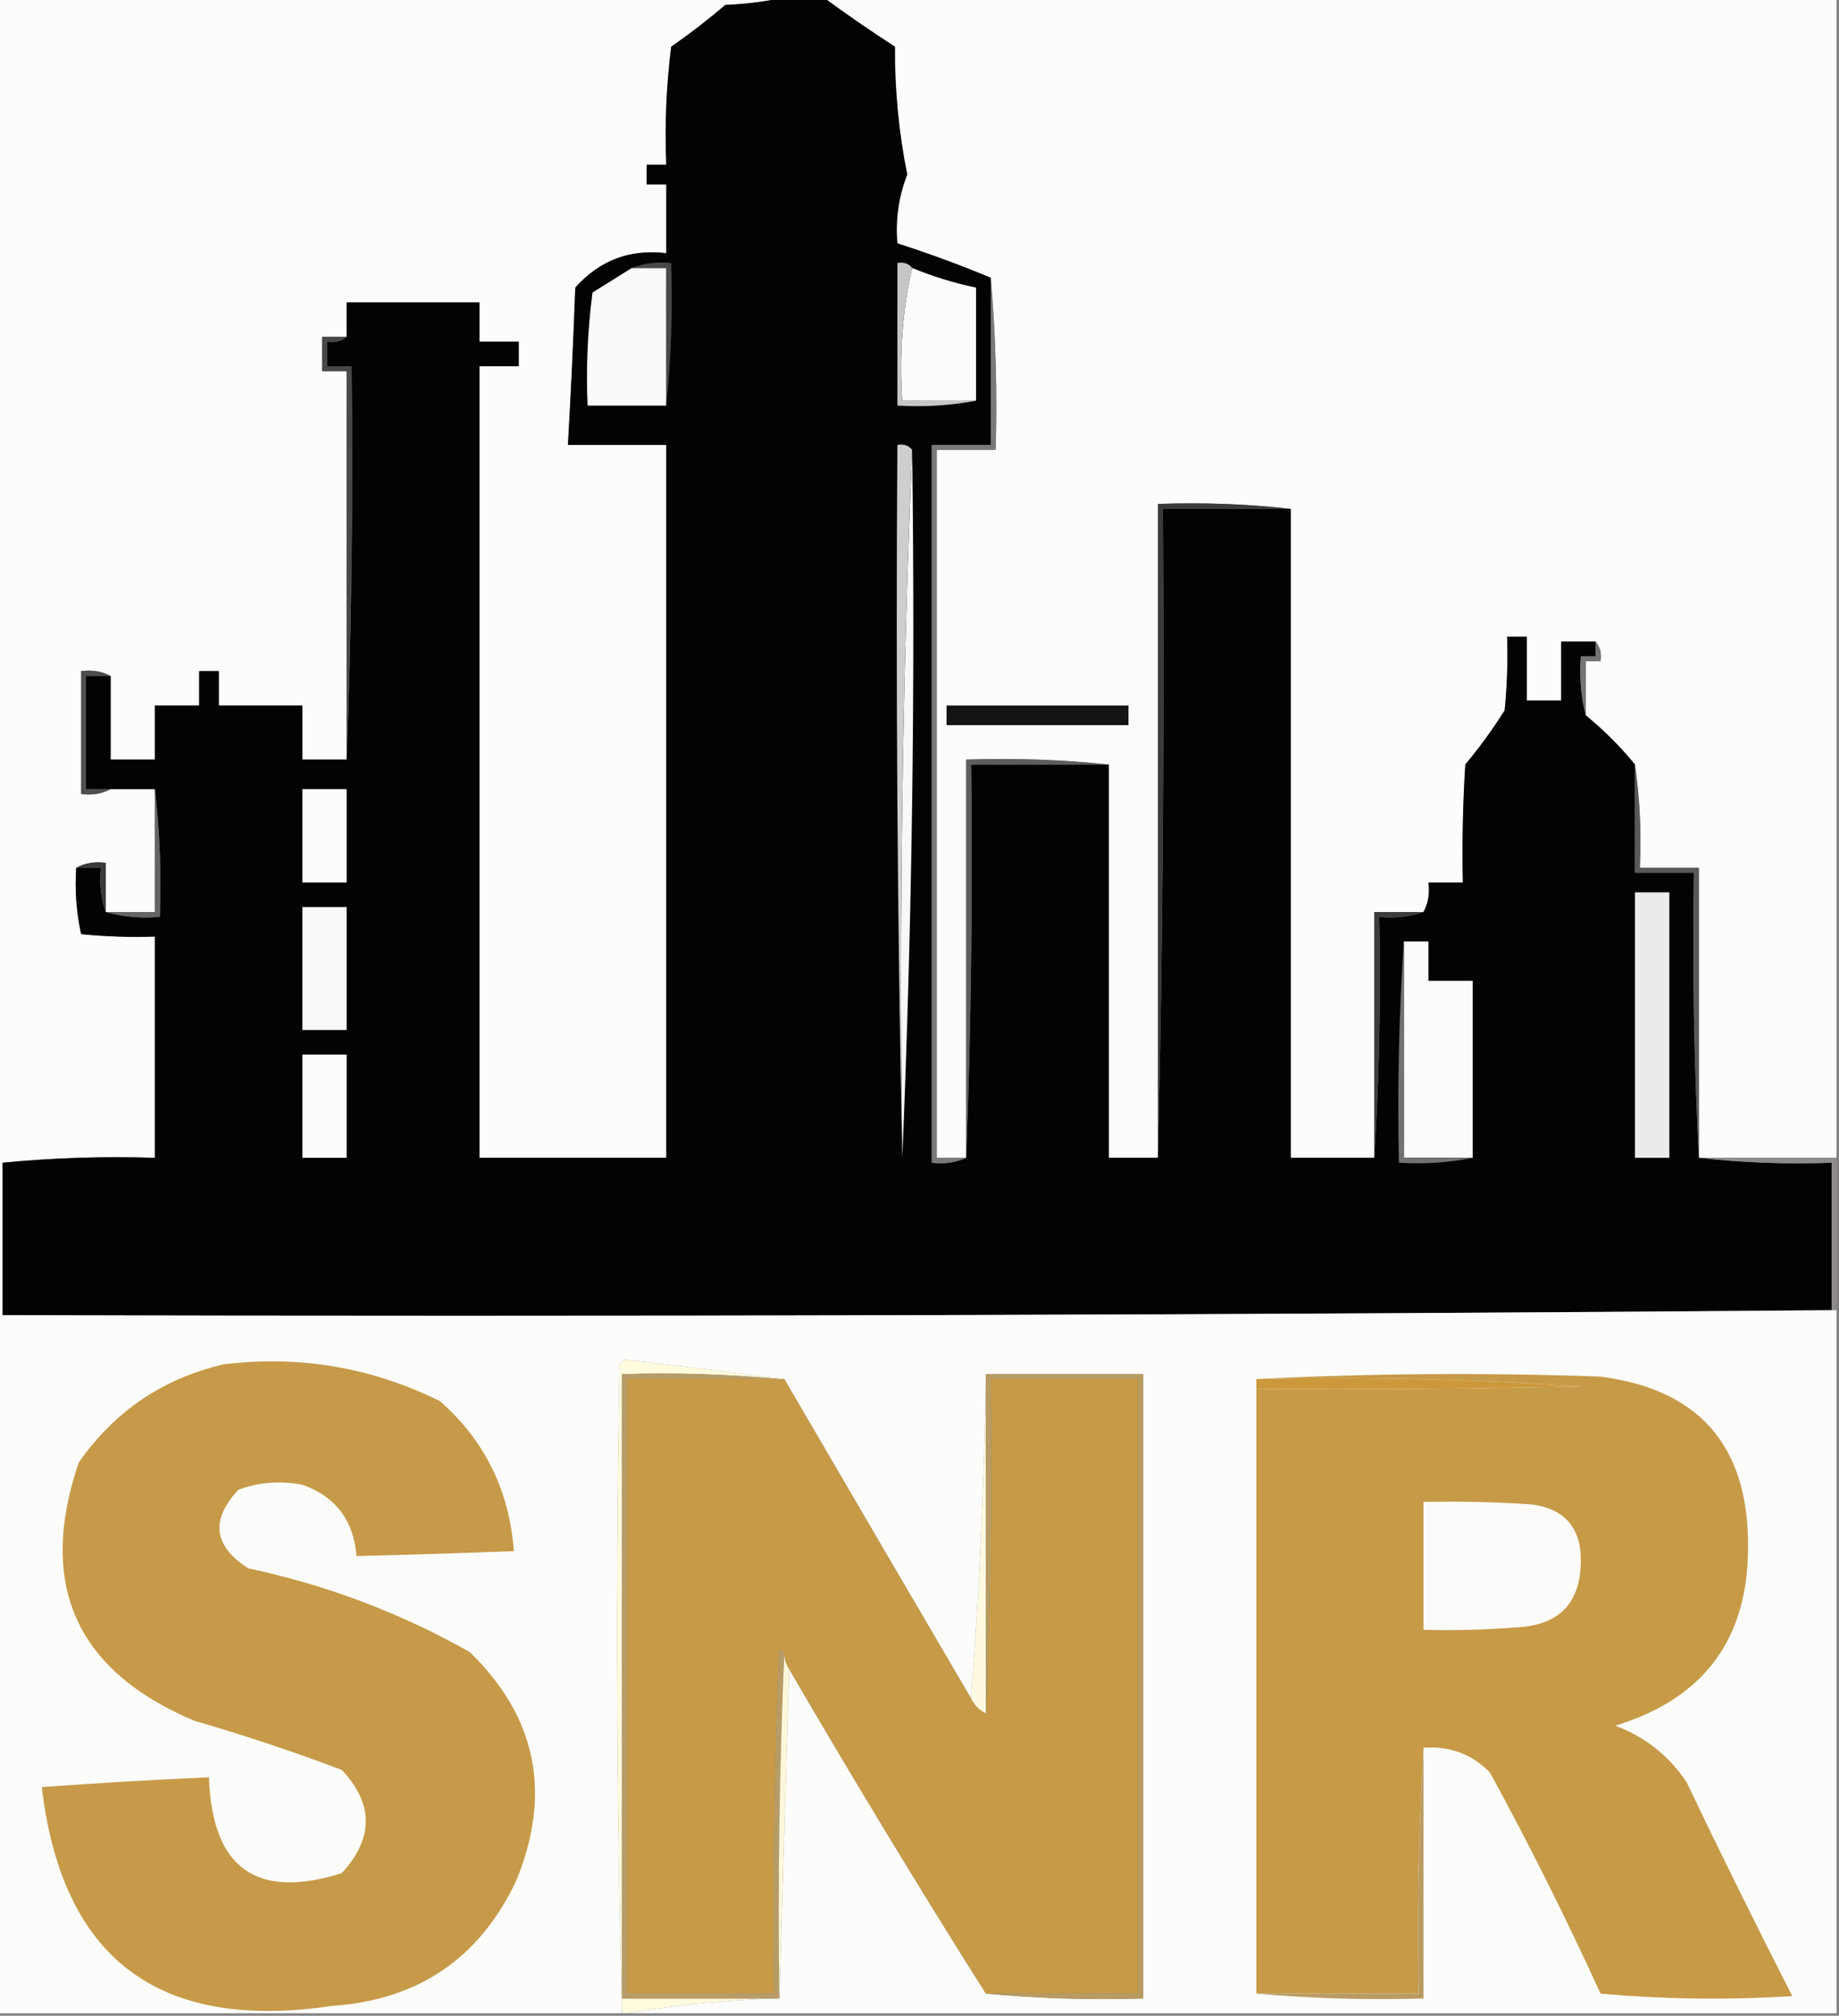 <?xml version="1.0" encoding="UTF-8"?>
<!DOCTYPE svg PUBLIC "-//W3C//DTD SVG 1.1//EN" "http://www.w3.org/Graphics/SVG/1.1/DTD/svg11.dtd">
<svg xmlns="http://www.w3.org/2000/svg" version="1.1" width="374px" height="410px" style="shape-rendering:geometricPrecision; text-rendering:geometricPrecision; image-rendering:optimizeQuality; fill-rule:evenodd; clip-rule:evenodd" xmlns:xlink="http://www.w3.org/1999/xlink">
<rect width="100%" height="100%" fill="#808080" stroke="none"/>
<g><path style="opacity:1" fill="#fcfcfc" d="M -0.5,-0.5 C 52.833,-0.5 106.167,-0.5 159.5,-0.5C 155.688,0.324 151.688,0.824 147.5,1C 143.976,4.025 140.309,6.858 136.5,9.5C 135.502,17.472 135.169,25.472 135.5,33.5C 134.167,33.5 132.833,33.5 131.5,33.5C 131.5,34.833 131.5,36.167 131.5,37.5C 132.833,37.5 134.167,37.5 135.5,37.5C 135.5,42.167 135.5,46.833 135.5,51.5C 128.106,50.615 121.939,52.948 117,58.5C 116.611,69.177 116.111,79.844 115.5,90.5C 122.167,90.5 128.833,90.5 135.5,90.5C 135.5,138.833 135.5,187.167 135.5,235.5C 122.833,235.5 110.167,235.5 97.5,235.5C 97.5,181.833 97.5,128.167 97.5,74.5C 100.167,74.5 102.833,74.5 105.5,74.5C 105.5,72.833 105.5,71.167 105.5,69.5C 102.833,69.5 100.167,69.5 97.5,69.5C 97.5,66.833 97.5,64.167 97.5,61.5C 88.5,61.5 79.5,61.5 70.5,61.5C 70.5,63.833 70.5,66.167 70.5,68.5C 68.833,68.5 67.167,68.5 65.5,68.5C 65.5,70.833 65.5,73.167 65.5,75.5C 67.167,75.5 68.833,75.5 70.5,75.5C 70.5,101.833 70.5,128.167 70.5,154.5C 67.5,154.5 64.5,154.5 61.5,154.5C 61.5,150.833 61.5,147.167 61.5,143.5C 55.833,143.5 50.167,143.5 44.5,143.5C 44.5,141.167 44.5,138.833 44.5,136.5C 43.167,136.5 41.833,136.5 40.5,136.5C 40.5,138.833 40.5,141.167 40.5,143.5C 37.5,143.5 34.5,143.5 31.5,143.5C 31.5,147.167 31.5,150.833 31.5,154.5C 28.5,154.5 25.5,154.5 22.5,154.5C 22.5,148.833 22.5,143.167 22.5,137.5C 20.735,136.539 18.735,136.205 16.5,136.5C 16.5,144.833 16.5,153.167 16.5,161.5C 18.735,161.795 20.735,161.461 22.5,160.5C 25.5,160.5 28.5,160.5 31.5,160.5C 31.5,168.833 31.5,177.167 31.5,185.5C 28.167,185.5 24.833,185.5 21.5,185.5C 21.5,182.167 21.5,178.833 21.5,175.5C 19.265,175.205 17.265,175.539 15.5,176.5C 15.2,181.099 15.533,185.599 16.5,190C 21.489,190.499 26.489,190.666 31.5,190.5C 31.5,205.5 31.5,220.5 31.5,235.5C 20.986,235.172 10.653,235.506 0.5,236.5C 0.167,236.5 -0.167,236.5 -0.5,236.5C -0.5,157.5 -0.5,78.5 -0.5,-0.5 Z"/></g>
<g><path style="opacity:1" fill="#fcfcfc" d="M 167.5,-0.5 C 236.167,-0.5 304.833,-0.5 373.5,-0.5C 373.5,78.167 373.5,156.833 373.5,235.5C 364.167,235.5 354.833,235.5 345.5,235.5C 345.5,215.833 345.5,196.167 345.5,176.5C 341.5,176.5 337.5,176.5 333.5,176.5C 333.825,169.313 333.491,162.313 332.5,155.5C 329.5,151.833 326.167,148.5 322.5,145.5C 322.5,141.833 322.5,138.167 322.5,134.5C 323.5,134.5 324.5,134.5 325.5,134.5C 325.768,132.901 325.434,131.568 324.5,130.5C 322.167,130.5 319.833,130.5 317.5,130.5C 317.5,134.5 317.5,138.5 317.5,142.5C 315.167,142.5 312.833,142.5 310.5,142.5C 310.5,138.167 310.5,133.833 310.5,129.5C 309.167,129.5 307.833,129.5 306.5,129.5C 306.666,134.511 306.499,139.511 306,144.5C 303.578,148.344 300.911,152.01 298,155.5C 297.5,163.493 297.334,171.493 297.5,179.5C 295.167,179.5 292.833,179.5 290.5,179.5C 290.795,181.735 290.461,183.735 289.5,185.5C 286.167,185.5 282.833,185.5 279.5,185.5C 279.5,202.167 279.5,218.833 279.5,235.5C 273.833,235.5 268.167,235.5 262.5,235.5C 262.5,191.5 262.5,147.5 262.5,103.5C 253.682,102.507 244.682,102.173 235.5,102.5C 235.5,146.833 235.5,191.167 235.5,235.5C 232.167,235.5 228.833,235.5 225.5,235.5C 225.5,208.833 225.5,182.167 225.5,155.5C 216.014,154.506 206.348,154.173 196.5,154.5C 196.5,181.5 196.5,208.5 196.5,235.5C 194.5,235.5 192.5,235.5 190.5,235.5C 190.5,187.5 190.5,139.5 190.5,91.5C 194.5,91.5 198.5,91.5 202.5,91.5C 202.828,79.655 202.495,67.988 201.5,56.5C 195.332,53.925 188.999,51.591 182.5,49.5C 182.085,44.66 182.752,39.993 184.5,35.5C 182.788,26.962 181.955,18.296 182,9.5C 177.013,6.268 172.18,2.934 167.5,-0.5 Z"/></g>
<g><path style="opacity:1" fill="#030303" d="M 159.5,-0.5 C 162.167,-0.5 164.833,-0.5 167.5,-0.5C 172.18,2.934 177.013,6.268 182,9.5C 181.955,18.296 182.788,26.962 184.5,35.5C 182.752,39.993 182.085,44.66 182.5,49.5C 188.999,51.591 195.332,53.925 201.5,56.5C 201.5,67.833 201.5,79.167 201.5,90.5C 197.5,90.5 193.5,90.5 189.5,90.5C 189.5,139.167 189.5,187.833 189.5,236.5C 192.059,236.802 194.393,236.468 196.5,235.5C 197.498,209.005 197.831,182.339 197.5,155.5C 206.833,155.5 216.167,155.5 225.5,155.5C 225.5,182.167 225.5,208.833 225.5,235.5C 228.833,235.5 232.167,235.5 235.5,235.5C 236.499,191.67 236.832,147.67 236.5,103.5C 245.167,103.5 253.833,103.5 262.5,103.5C 262.5,147.5 262.5,191.5 262.5,235.5C 268.167,235.5 273.833,235.5 279.5,235.5C 280.496,219.342 280.83,203.009 280.5,186.5C 283.713,186.81 286.713,186.477 289.5,185.5C 290.461,183.735 290.795,181.735 290.5,179.5C 292.833,179.5 295.167,179.5 297.5,179.5C 297.334,171.493 297.5,163.493 298,155.5C 300.911,152.01 303.578,148.344 306,144.5C 306.499,139.511 306.666,134.511 306.5,129.5C 307.833,129.5 309.167,129.5 310.5,129.5C 310.5,133.833 310.5,138.167 310.5,142.5C 312.833,142.5 315.167,142.5 317.5,142.5C 317.5,138.5 317.5,134.5 317.5,130.5C 319.833,130.5 322.167,130.5 324.5,130.5C 324.5,131.5 324.5,132.5 324.5,133.5C 323.5,133.5 322.5,133.5 321.5,133.5C 321.183,137.702 321.517,141.702 322.5,145.5C 326.167,148.5 329.5,151.833 332.5,155.5C 332.5,162.833 332.5,170.167 332.5,177.5C 336.5,177.5 340.5,177.5 344.5,177.5C 344.17,197.007 344.503,216.341 345.5,235.5C 354.318,236.493 363.318,236.827 372.5,236.5C 372.5,246.5 372.5,256.5 372.5,266.5C 248.668,267.5 124.668,267.833 0.5,267.5C 0.5,257.167 0.5,246.833 0.5,236.5C 10.653,235.506 20.986,235.172 31.5,235.5C 31.5,220.5 31.5,205.5 31.5,190.5C 26.489,190.666 21.489,190.499 16.5,190C 15.533,185.599 15.2,181.099 15.5,176.5C 17.167,176.5 18.833,176.5 20.5,176.5C 20.19,179.713 20.523,182.713 21.5,185.5C 24.962,186.482 28.629,186.815 32.5,186.5C 32.826,177.651 32.493,168.984 31.5,160.5C 28.5,160.5 25.5,160.5 22.5,160.5C 20.833,160.5 19.167,160.5 17.5,160.5C 17.5,152.833 17.5,145.167 17.5,137.5C 19.167,137.5 20.833,137.5 22.5,137.5C 22.5,143.167 22.5,148.833 22.5,154.5C 25.5,154.5 28.5,154.5 31.5,154.5C 31.5,150.833 31.5,147.167 31.5,143.5C 34.5,143.5 37.5,143.5 40.5,143.5C 40.5,141.167 40.5,138.833 40.5,136.5C 41.833,136.5 43.167,136.5 44.5,136.5C 44.5,138.833 44.5,141.167 44.5,143.5C 50.167,143.5 55.833,143.5 61.5,143.5C 61.5,147.167 61.5,150.833 61.5,154.5C 64.5,154.5 67.5,154.5 70.5,154.5C 71.498,128.005 71.831,101.339 71.5,74.5C 69.833,74.5 68.167,74.5 66.5,74.5C 66.5,72.833 66.5,71.167 66.5,69.5C 68.099,69.768 69.432,69.434 70.5,68.5C 70.5,66.167 70.5,63.833 70.5,61.5C 79.5,61.5 88.5,61.5 97.5,61.5C 97.5,64.167 97.5,66.833 97.5,69.5C 100.167,69.5 102.833,69.5 105.5,69.5C 105.5,71.167 105.5,72.833 105.5,74.5C 102.833,74.5 100.167,74.5 97.5,74.5C 97.5,128.167 97.5,181.833 97.5,235.5C 110.167,235.5 122.833,235.5 135.5,235.5C 135.5,187.167 135.5,138.833 135.5,90.5C 128.833,90.5 122.167,90.5 115.5,90.5C 116.111,79.844 116.611,69.177 117,58.5C 121.939,52.948 128.106,50.615 135.5,51.5C 135.5,46.833 135.5,42.167 135.5,37.5C 134.167,37.5 132.833,37.5 131.5,37.5C 131.5,36.167 131.5,34.833 131.5,33.5C 132.833,33.5 134.167,33.5 135.5,33.5C 135.169,25.472 135.502,17.472 136.5,9.5C 140.309,6.858 143.976,4.025 147.5,1C 151.688,0.824 155.688,0.324 159.5,-0.5 Z"/></g>
<g><path style="opacity:1" fill="#fafaf9" d="M 128.5,54.5 C 130.833,54.5 133.167,54.5 135.5,54.5C 135.5,63.833 135.5,73.167 135.5,82.5C 130.167,82.5 124.833,82.5 119.5,82.5C 119.169,74.805 119.503,67.138 120.5,59.5C 123.195,57.822 125.861,56.156 128.5,54.5 Z"/></g>
<g><path style="opacity:1" fill="#fcfbfb" d="M 185.5,54.5 C 189.702,56.234 194.035,57.567 198.5,58.5C 198.5,66.167 198.5,73.833 198.5,81.5C 193.5,81.5 188.5,81.5 183.5,81.5C 182.862,72.105 183.529,63.105 185.5,54.5 Z"/></g>
<g><path style="opacity:1" fill="#c6c6c6" d="M 185.5,54.5 C 183.529,63.105 182.862,72.105 183.5,81.5C 188.5,81.5 193.5,81.5 198.5,81.5C 193.36,82.488 188.026,82.821 182.5,82.5C 182.5,72.833 182.5,63.167 182.5,53.5C 183.791,53.263 184.791,53.596 185.5,54.5 Z"/></g>
<g><path style="opacity:1" fill="#4a4948" d="M 128.5,54.5 C 130.948,53.527 133.615,53.194 136.5,53.5C 136.827,63.348 136.494,73.014 135.5,82.5C 135.5,73.167 135.5,63.833 135.5,54.5C 133.167,54.5 130.833,54.5 128.5,54.5 Z"/></g>
<g><path style="opacity:1" fill="#494748" d="M 70.5,68.5 C 69.432,69.434 68.099,69.768 66.5,69.5C 66.5,71.167 66.5,72.833 66.5,74.5C 68.167,74.5 69.833,74.5 71.5,74.5C 71.831,101.339 71.498,128.005 70.5,154.5C 70.5,128.167 70.5,101.833 70.5,75.5C 68.833,75.5 67.167,75.5 65.5,75.5C 65.5,73.167 65.5,70.833 65.5,68.5C 67.167,68.5 68.833,68.5 70.5,68.5 Z"/></g>
<g><path style="opacity:1" fill="#f9f7f8" d="M 185.5,91.5 C 186.162,139.845 185.495,187.845 183.5,235.5C 182.838,187.155 183.505,139.155 185.5,91.5 Z"/></g>
<g><path style="opacity:1" fill="#7a7879" d="M 201.5,56.5 C 202.495,67.988 202.828,79.655 202.5,91.5C 198.5,91.5 194.5,91.5 190.5,91.5C 190.5,139.5 190.5,187.5 190.5,235.5C 192.5,235.5 194.5,235.5 196.5,235.5C 194.393,236.468 192.059,236.802 189.5,236.5C 189.5,187.833 189.5,139.167 189.5,90.5C 193.5,90.5 197.5,90.5 201.5,90.5C 201.5,79.167 201.5,67.833 201.5,56.5 Z"/></g>
<g><path style="opacity:1" fill="#cecece" d="M 185.5,91.5 C 183.505,139.155 182.838,187.155 183.5,235.5C 182.501,187.336 182.168,139.003 182.5,90.5C 183.791,90.263 184.791,90.596 185.5,91.5 Z"/></g>
<g><path style="opacity:1" fill="#3b3a3a" d="M 262.5,103.5 C 253.833,103.5 245.167,103.5 236.5,103.5C 236.832,147.67 236.499,191.67 235.5,235.5C 235.5,191.167 235.5,146.833 235.5,102.5C 244.682,102.173 253.682,102.507 262.5,103.5 Z"/></g>
<g><path style="opacity:1" fill="#757374" d="M 324.5,130.5 C 325.434,131.568 325.768,132.901 325.5,134.5C 324.5,134.5 323.5,134.5 322.5,134.5C 322.5,138.167 322.5,141.833 322.5,145.5C 321.517,141.702 321.183,137.702 321.5,133.5C 322.5,133.5 323.5,133.5 324.5,133.5C 324.5,132.5 324.5,131.5 324.5,130.5 Z"/></g>
<g><path style="opacity:1" fill="#504d4e" d="M 22.5,137.5 C 20.833,137.5 19.167,137.5 17.5,137.5C 17.5,145.167 17.5,152.833 17.5,160.5C 19.167,160.5 20.833,160.5 22.5,160.5C 20.735,161.461 18.735,161.795 16.5,161.5C 16.5,153.167 16.5,144.833 16.5,136.5C 18.735,136.205 20.735,136.539 22.5,137.5 Z"/></g>
<g><path style="opacity:1" fill="#141414" d="M 192.5,143.5 C 204.833,143.5 217.167,143.5 229.5,143.5C 229.5,144.833 229.5,146.167 229.5,147.5C 217.167,147.5 204.833,147.5 192.5,147.5C 192.5,146.167 192.5,144.833 192.5,143.5 Z"/></g>
<g><path style="opacity:1" fill="#5e5d5b" d="M 225.5,155.5 C 216.167,155.5 206.833,155.5 197.5,155.5C 197.831,182.339 197.498,209.005 196.5,235.5C 196.5,208.5 196.5,181.5 196.5,154.5C 206.348,154.173 216.014,154.506 225.5,155.5 Z"/></g>
<g><path style="opacity:1" fill="#fcfcfc" d="M 61.5,160.5 C 64.5,160.5 67.5,160.5 70.5,160.5C 70.5,166.833 70.5,173.167 70.5,179.5C 67.5,179.5 64.5,179.5 61.5,179.5C 61.5,173.167 61.5,166.833 61.5,160.5 Z"/></g>
<g><path style="opacity:1" fill="#656465" d="M 31.5,160.5 C 32.493,168.984 32.826,177.651 32.5,186.5C 28.629,186.815 24.962,186.482 21.5,185.5C 24.833,185.5 28.167,185.5 31.5,185.5C 31.5,177.167 31.5,168.833 31.5,160.5 Z"/></g>
<g><path style="opacity:1" fill="#3b3938" d="M 15.5,176.5 C 17.265,175.539 19.265,175.205 21.5,175.5C 21.5,178.833 21.5,182.167 21.5,185.5C 20.523,182.713 20.19,179.713 20.5,176.5C 18.833,176.5 17.167,176.5 15.5,176.5 Z"/></g>
<g><path style="opacity:1" fill="#ebebeb" d="M 332.5,181.5 C 334.833,181.5 337.167,181.5 339.5,181.5C 339.5,199.5 339.5,217.5 339.5,235.5C 337.167,235.5 334.833,235.5 332.5,235.5C 332.5,217.5 332.5,199.5 332.5,181.5 Z"/></g>
<g><path style="opacity:1" fill="#5a5959" d="M 332.5,155.5 C 333.491,162.313 333.825,169.313 333.5,176.5C 337.5,176.5 341.5,176.5 345.5,176.5C 345.5,196.167 345.5,215.833 345.5,235.5C 344.503,216.341 344.17,197.007 344.5,177.5C 340.5,177.5 336.5,177.5 332.5,177.5C 332.5,170.167 332.5,162.833 332.5,155.5 Z"/></g>
<g><path style="opacity:1" fill="#faf9fa" d="M 61.5,184.5 C 64.5,184.5 67.5,184.5 70.5,184.5C 70.5,192.833 70.5,201.167 70.5,209.5C 67.5,209.5 64.5,209.5 61.5,209.5C 61.5,201.167 61.5,192.833 61.5,184.5 Z"/></g>
<g><path style="opacity:1" fill="#3d3c3c" d="M 289.5,185.5 C 286.713,186.477 283.713,186.81 280.5,186.5C 280.83,203.009 280.496,219.342 279.5,235.5C 279.5,218.833 279.5,202.167 279.5,185.5C 282.833,185.5 286.167,185.5 289.5,185.5 Z"/></g>
<g><path style="opacity:1" fill="#fbfbfb" d="M 285.5,191.5 C 287.167,191.5 288.833,191.5 290.5,191.5C 290.5,194.167 290.5,196.833 290.5,199.5C 293.5,199.5 296.5,199.5 299.5,199.5C 299.5,211.5 299.5,223.5 299.5,235.5C 294.833,235.5 290.167,235.5 285.5,235.5C 285.5,220.833 285.5,206.167 285.5,191.5 Z"/></g>
<g><path style="opacity:1" fill="#fcfcfc" d="M 61.5,214.5 C 64.5,214.5 67.5,214.5 70.5,214.5C 70.5,221.5 70.5,228.5 70.5,235.5C 67.5,235.5 64.5,235.5 61.5,235.5C 61.5,228.5 61.5,221.5 61.5,214.5 Z"/></g>
<g><path style="opacity:1" fill="#727271" d="M 285.5,191.5 C 285.5,206.167 285.5,220.833 285.5,235.5C 290.167,235.5 294.833,235.5 299.5,235.5C 294.695,236.487 289.695,236.821 284.5,236.5C 284.171,221.324 284.504,206.324 285.5,191.5 Z"/></g>
<g><path style="opacity:1" fill="#8e8b8a" d="M 345.5,235.5 C 354.833,235.5 364.167,235.5 373.5,235.5C 373.5,245.833 373.5,256.167 373.5,266.5C 373.167,266.5 372.833,266.5 372.5,266.5C 372.5,256.5 372.5,246.5 372.5,236.5C 363.318,236.827 354.318,236.493 345.5,235.5 Z"/></g>
<g><path style="opacity:1" fill="#fcfcfa" d="M -0.5,236.5 C -0.167,236.5 0.167,236.5 0.5,236.5C 0.5,246.833 0.5,257.167 0.5,267.5C 124.668,267.833 248.668,267.5 372.5,266.5C 372.833,266.5 373.167,266.5 373.5,266.5C 373.5,314.167 373.5,361.833 373.5,409.5C 291.5,409.5 209.5,409.5 127.5,409.5C 137.292,407.842 147.292,406.842 157.5,406.5C 157.833,406.5 158.167,406.5 158.5,406.5C 159.167,384.167 159.833,361.833 160.5,339.5C 173.471,361.785 186.804,383.785 200.5,405.5C 210.987,406.494 221.654,406.828 232.5,406.5C 232.5,364.167 232.5,321.833 232.5,279.5C 221.833,279.5 211.167,279.5 200.5,279.5C 200.163,301.686 199.163,323.686 197.5,345.5C 184.774,323.796 172.107,302.129 159.5,280.5C 148.796,279.146 137.963,277.813 127,276.5C 126.667,276.833 126.333,277.167 126,277.5C 125.173,321.571 125.339,365.571 126.5,409.5C 84.167,409.5 41.833,409.5 -0.5,409.5C -0.5,351.833 -0.5,294.167 -0.5,236.5 Z"/></g>
<g><path style="opacity:1" fill="#cc983c" d="M 255.5,280.5 C 277.591,280.022 299.591,280.522 321.5,282C 299.503,282.5 277.503,282.667 255.5,282.5C 255.5,281.833 255.5,281.167 255.5,280.5 Z"/></g>
<g><path style="opacity:1" fill="#c69a48" d="M 45.5,277.5 C 60.975,275.636 75.642,278.136 89.5,285C 98.599,293.033 103.599,303.2 104.5,315.5C 93.836,315.912 83.17,316.245 72.5,316.5C 71.93,309.236 68.263,304.402 61.5,302C 57.044,301.133 52.711,301.466 48.5,303C 42.745,309.137 43.412,314.47 50.5,319C 66.431,322.391 81.431,328.058 95.5,336C 109.115,349.198 112.282,364.698 105,382.5C 97.554,398.315 85.054,406.815 67.5,408C 32.288,413.248 12.621,398.415 8.5,363.5C 19.822,362.667 31.155,362.001 42.5,361.5C 43.113,379.973 52.113,386.473 69.5,381C 76.022,373.896 76.022,366.896 69.5,360C 59.681,356.282 49.681,352.949 39.5,350C 15.438,339.826 7.604,322.326 16,297.5C 23.281,287.049 33.114,280.383 45.5,277.5 Z"/></g>
<g><path style="opacity:1" fill="#c69a47" d="M 158.5,280.5 C 158.833,280.5 159.167,280.5 159.5,280.5C 172.107,302.129 184.774,323.796 197.5,345.5C 198.167,346.833 199.167,347.833 200.5,348.5C 201.499,326.575 201.833,303.909 201.5,280.5C 211.5,280.5 221.5,280.5 231.5,280.5C 231.5,322.167 231.5,363.833 231.5,405.5C 221.167,405.5 210.833,405.5 200.5,405.5C 186.804,383.785 173.471,361.785 160.5,339.5C 159.89,338.609 159.557,337.609 159.5,336.5C 159.44,335.957 159.107,335.624 158.5,335.5C 157.5,358.824 157.167,382.157 157.5,405.5C 147.5,405.5 137.5,405.5 127.5,405.5C 127.5,363.833 127.5,322.167 127.5,280.5C 137.833,280.5 148.167,280.5 158.5,280.5 Z"/></g>
<g><path style="opacity:1" fill="#c69a47" d="M 255.5,280.5 C 278.663,279.337 301.996,279.17 325.5,280C 345.416,282.583 355.416,293.917 355.5,314C 355.731,333.098 346.731,345.432 328.5,351C 334.595,353.291 339.429,357.124 343,362.5C 349.978,377.105 357.145,391.605 364.5,406C 351.487,406.833 338.487,406.666 325.5,405.5C 318.59,390.346 311.09,375.346 303,360.5C 299.301,356.766 294.801,355.099 289.5,355.5C 288.503,371.992 288.17,388.658 288.5,405.5C 277.5,405.5 266.5,405.5 255.5,405.5C 255.5,364.5 255.5,323.5 255.5,282.5C 277.503,282.667 299.503,282.5 321.5,282C 299.591,280.522 277.591,280.022 255.5,280.5 Z"/></g>
<g><path style="opacity:1" fill="#fffbde" d="M 159.5,280.5 C 159.167,280.5 158.833,280.5 158.5,280.5C 148.013,279.506 137.346,279.172 126.5,279.5C 126.5,321.833 126.5,364.167 126.5,406.5C 136.833,406.5 147.167,406.5 157.5,406.5C 147.292,406.842 137.292,407.842 127.5,409.5C 127.167,409.5 126.833,409.5 126.5,409.5C 125.339,365.571 125.173,321.571 126,277.5C 126.333,277.167 126.667,276.833 127,276.5C 137.963,277.813 148.796,279.146 159.5,280.5 Z"/></g>
<g><path style="opacity:1" fill="#b79c67" d="M 158.5,280.5 C 148.167,280.5 137.833,280.5 127.5,280.5C 127.5,322.167 127.5,363.833 127.5,405.5C 137.5,405.5 147.5,405.5 157.5,405.5C 157.167,382.157 157.5,358.824 158.5,335.5C 159.107,335.624 159.44,335.957 159.5,336.5C 158.502,359.661 158.169,382.994 158.5,406.5C 158.167,406.5 157.833,406.5 157.5,406.5C 147.167,406.5 136.833,406.5 126.5,406.5C 126.5,364.167 126.5,321.833 126.5,279.5C 137.346,279.172 148.013,279.506 158.5,280.5 Z"/></g>
<g><path style="opacity:1" fill="#fefae1" d="M 200.5,279.5 C 200.5,302.5 200.5,325.5 200.5,348.5C 199.167,347.833 198.167,346.833 197.5,345.5C 199.163,323.686 200.163,301.686 200.5,279.5 Z"/></g>
<g><path style="opacity:1" fill="#b89c61" d="M 200.5,279.5 C 211.167,279.5 221.833,279.5 232.5,279.5C 232.5,321.833 232.5,364.167 232.5,406.5C 221.654,406.828 210.987,406.494 200.5,405.5C 210.833,405.5 221.167,405.5 231.5,405.5C 231.5,363.833 231.5,322.167 231.5,280.5C 221.5,280.5 211.5,280.5 201.5,280.5C 201.833,303.909 201.499,326.575 200.5,348.5C 200.5,325.5 200.5,302.5 200.5,279.5 Z"/></g>
<g><path style="opacity:1" fill="#fcfbf9" d="M 289.5,305.5 C 296.841,305.334 304.174,305.5 311.5,306C 318.195,306.88 321.528,310.713 321.5,317.5C 321.439,326.062 317.105,330.562 308.5,331C 302.175,331.5 295.842,331.666 289.5,331.5C 289.5,322.833 289.5,314.167 289.5,305.5 Z"/></g>
<g><path style="opacity:1" fill="#fef8da" d="M 159.5,336.5 C 159.557,337.609 159.89,338.609 160.5,339.5C 159.833,361.833 159.167,384.167 158.5,406.5C 158.169,382.994 158.502,359.661 159.5,336.5 Z"/></g>
<g><path style="opacity:1" fill="#b99c63" d="M 289.5,355.5 C 289.5,372.5 289.5,389.5 289.5,406.5C 277.988,406.828 266.654,406.495 255.5,405.5C 266.5,405.5 277.5,405.5 288.5,405.5C 288.17,388.658 288.503,371.992 289.5,355.5 Z"/></g>
</svg>
